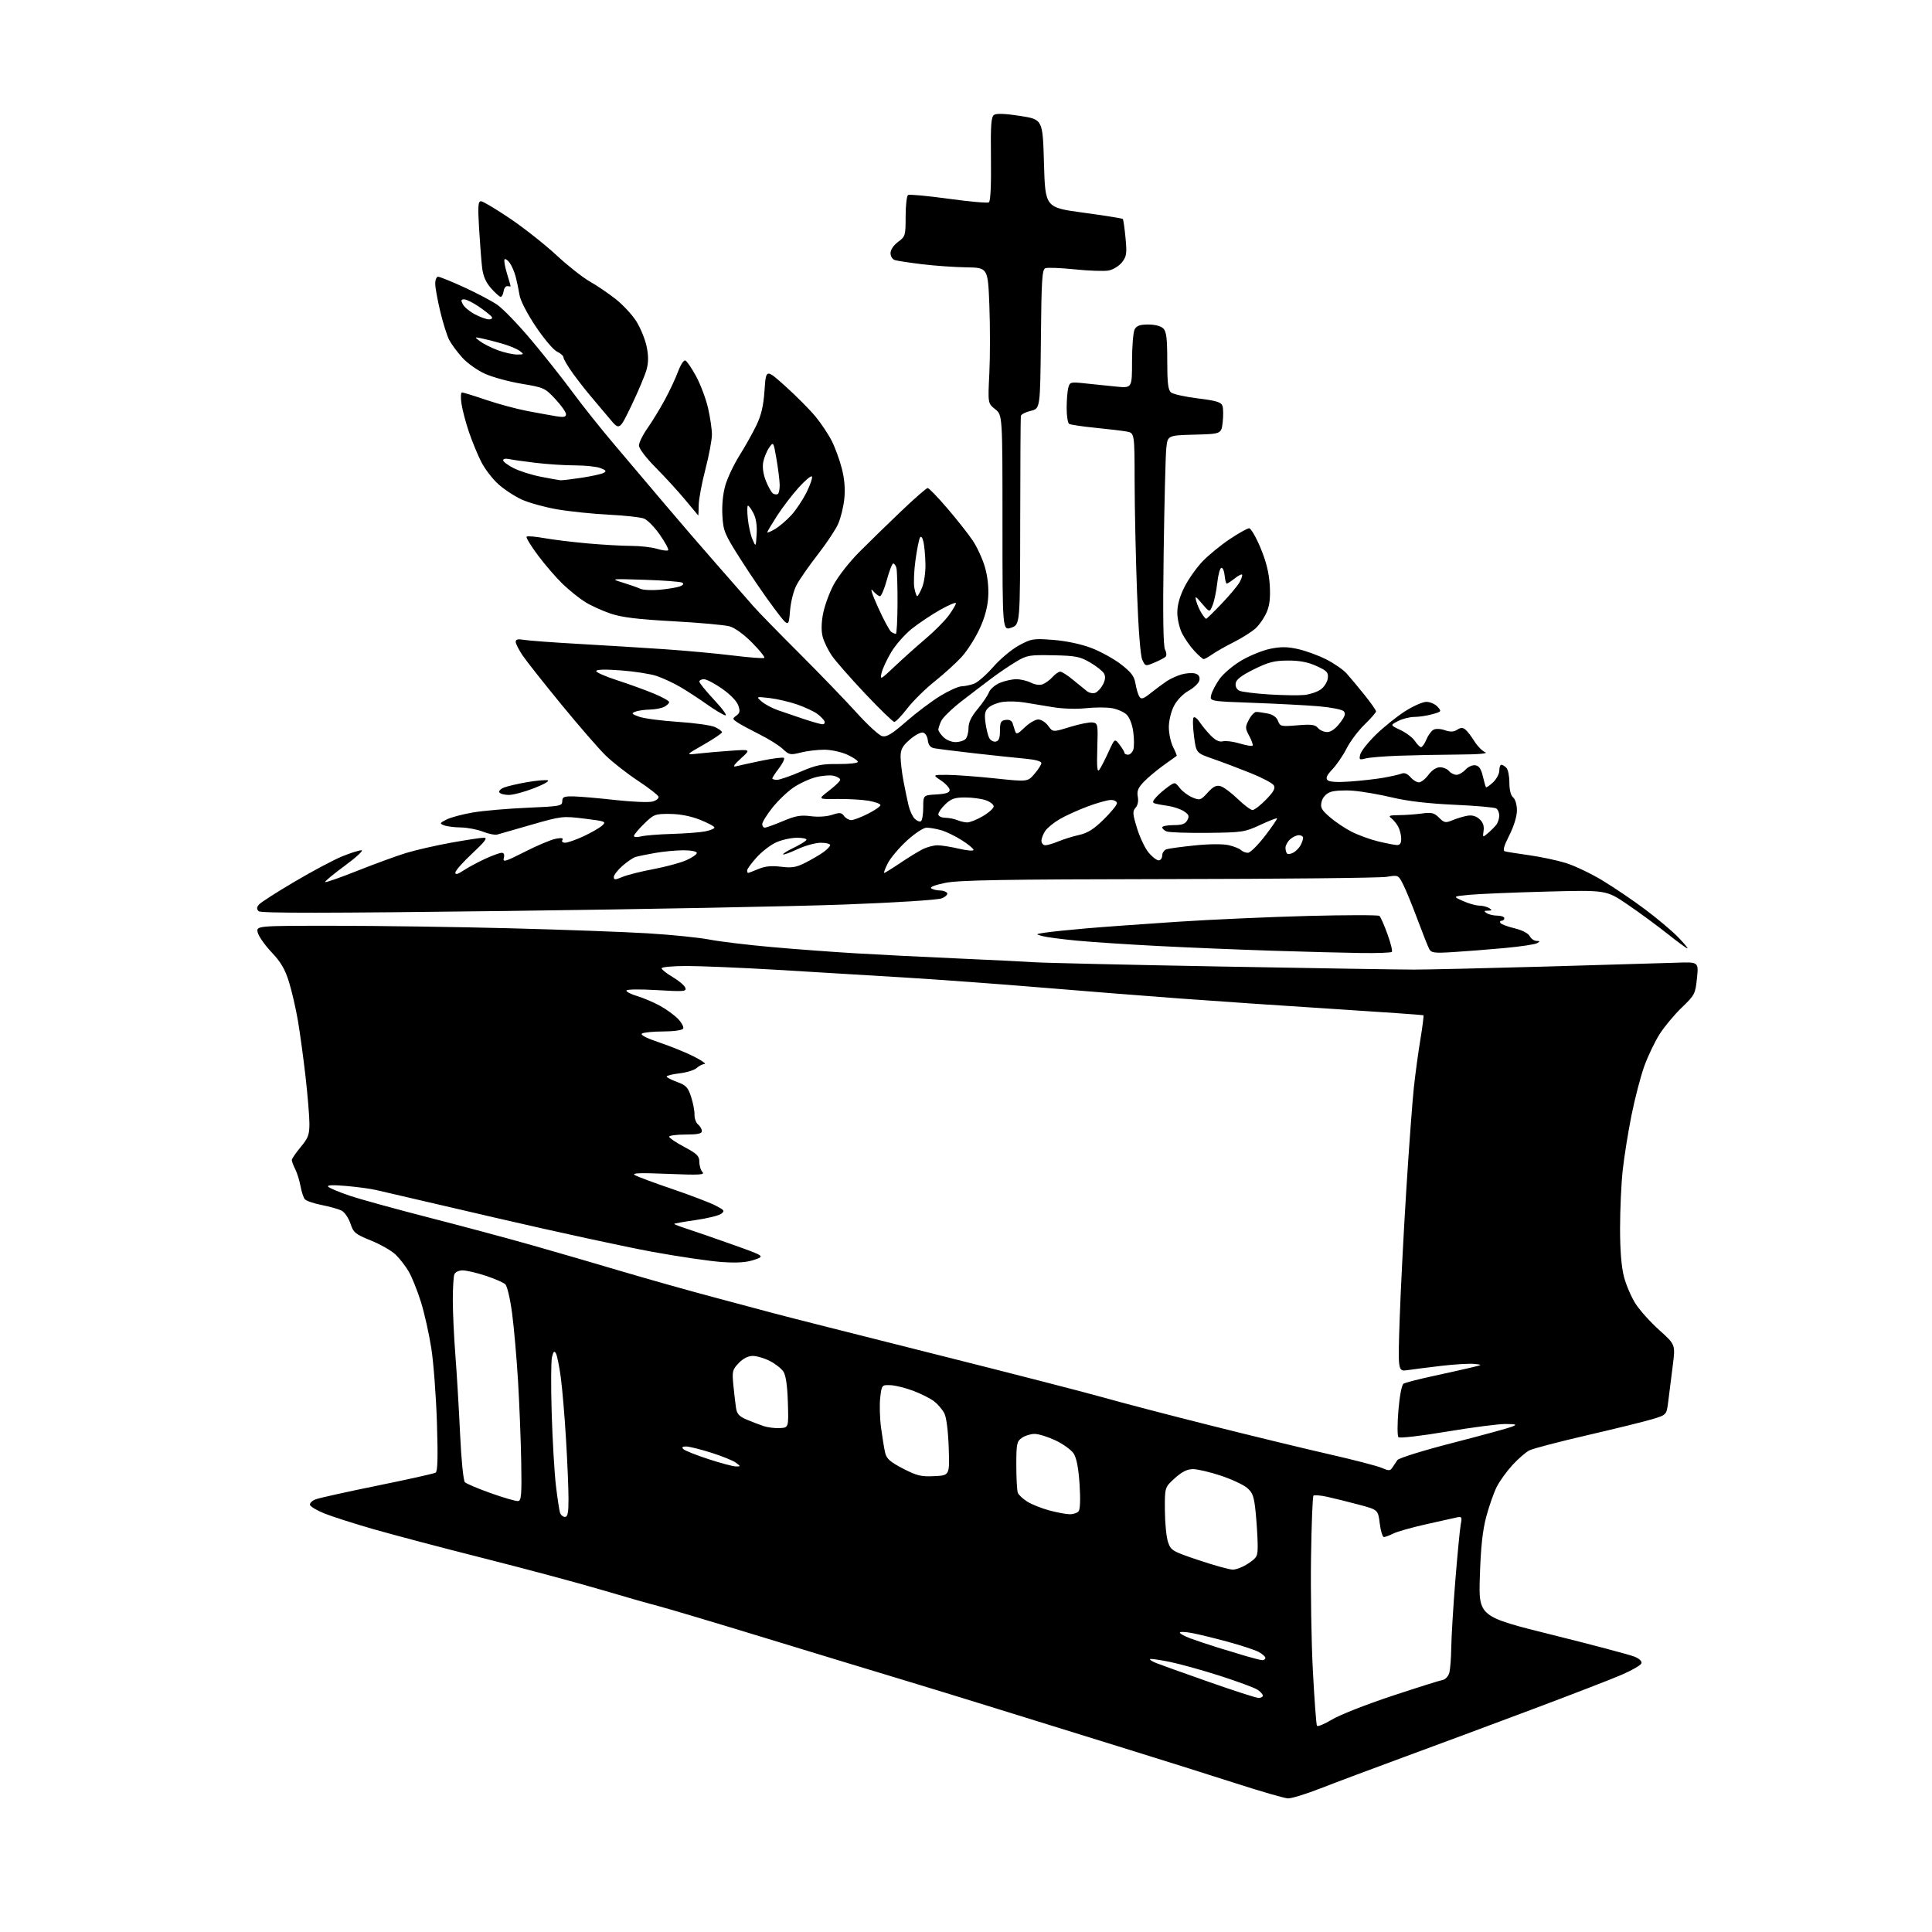 <?xml version="1.0" encoding="UTF-8" standalone="no"?>
<svg 
  version="1.1" 
  xmlns="http://www.w3.org/2000/svg" 
  xmlns:xlink="http://www.w3.org/1999/xlink" 
  xmlns:svg="http://www.w3.org/2000/svg"
  xmlns:rdf="http://www.w3.org/1999/02/22-rdf-syntax-ns#"
  xmlns:cc="http://creativecommons.org/ns#"
  xmlns:dc="http://purl.org/dc/elements/1.1/"
  viewBox="0 0 768 768"
  width="768"
  height="768"
>
<style>svg {background-color: white; }</style>"
<path stroke="none" fill="black" fill-rule="evenodd" d="M512.00,714.89C510.62,714.84 501.40,712.17 491.50,708.98C481.60,705.78 460.45,699.13 444.50,694.19C428.55,689.26 406.50,682.42 395.50,678.99C384.50,675.56 367.62,670.38 358.00,667.48C348.38,664.59 324.18,657.23 304.22,651.13C284.27,645.03 265.15,639.32 261.72,638.44C258.30,637.56 248.07,634.65 239.00,631.96C229.93,629.27 209.00,623.66 192.50,619.49C176.00,615.32 156.20,610.09 148.50,607.88C140.80,605.66 132.06,602.87 129.07,601.67C126.09,600.48 123.47,598.94 123.24,598.26C123.02,597.57 124.02,596.56 125.47,596.01C126.92,595.46 137.99,593.00 150.07,590.55C162.15,588.10 172.54,585.78 173.17,585.40C173.98,584.90 174.12,579.30 173.69,565.60C173.35,555.09 172.36,541.82 171.47,536.09C170.59,530.37 168.73,522.04 167.34,517.59C165.95,513.14 163.77,507.70 162.50,505.50C161.22,503.30 158.85,500.24 157.22,498.69C155.60,497.15 151.20,494.64 147.44,493.12C141.21,490.59 140.50,490.01 139.28,486.33C138.53,484.09 136.95,481.81 135.72,481.20C134.50,480.60 130.95,479.61 127.83,479.00C124.71,478.39 121.71,477.35 121.17,476.70C120.62,476.04 119.85,473.70 119.46,471.50C119.06,469.30 118.12,466.28 117.37,464.80C116.61,463.31 116.00,461.67 116.00,461.14C116.00,460.62 117.58,458.30 119.50,456.00C122.51,452.40 123.00,451.08 123.00,446.66C123.00,443.82 122.30,435.43 121.46,428.00C120.61,420.57 119.25,410.57 118.43,405.76C117.61,400.96 116.02,394.03 114.88,390.36C113.32,385.30 111.66,382.47 107.99,378.58C105.33,375.77 102.85,372.24 102.47,370.74C101.78,368.00 101.78,368.00 133.14,368.01C150.39,368.02 181.60,368.46 202.50,369.00C223.40,369.54 248.15,370.44 257.50,371.01C266.85,371.58 277.88,372.69 282.00,373.49C286.12,374.29 297.15,375.62 306.50,376.45C315.85,377.29 330.93,378.41 340.00,378.95C349.07,379.49 367.07,380.40 380.00,380.97C392.93,381.54 406.88,382.23 411.00,382.50C415.12,382.77 448.65,383.54 485.50,384.21C522.35,384.88 556.77,385.43 562.00,385.43C567.23,385.43 590.85,384.89 614.50,384.22C638.15,383.55 661.49,382.86 666.37,382.69C675.24,382.37 675.24,382.37 674.57,388.86C673.94,395.07 673.68,395.57 668.57,400.48C665.63,403.30 661.66,408.06 659.74,411.06C657.83,414.05 655.08,419.81 653.62,423.85C652.16,427.89 649.88,436.67 648.54,443.35C647.20,450.03 645.63,459.87 645.05,465.21C644.47,470.55 644.00,480.92 644.00,488.25C644.00,497.06 644.53,503.60 645.55,507.53C646.40,510.80 648.48,515.63 650.16,518.25C651.85,520.88 656.10,525.61 659.62,528.76C666.02,534.50 666.02,534.50 664.93,543.00C664.33,547.67 663.54,553.96 663.17,556.96C662.50,562.42 662.50,562.42 656.98,564.10C653.94,565.02 642.24,567.91 630.98,570.51C619.72,573.12 609.35,575.83 607.95,576.55C606.54,577.26 603.54,579.86 601.27,582.32C599.00,584.79 596.18,588.68 595.01,590.98C593.84,593.28 591.96,598.61 590.83,602.83C589.35,608.40 588.64,614.90 588.27,626.55C587.75,642.60 587.75,642.60 617.13,649.90C633.28,653.92 647.96,657.81 649.74,658.55C651.77,659.39 652.78,660.40 652.46,661.25C652.17,662.00 648.55,664.07 644.40,665.85C640.26,667.63 624.18,673.84 608.68,679.65C593.18,685.47 570.38,693.95 558.00,698.50C545.62,703.05 530.77,708.62 525.00,710.88C519.23,713.14 513.38,714.94 512.00,714.89zM529.54,683.52C532.57,681.69 543.26,677.49 553.28,674.18C563.30,670.86 572.38,668.00 573.46,667.82C574.53,667.64 575.72,666.37 576.11,664.99C576.49,663.62 576.85,659.05 576.90,654.83C576.96,650.61 577.68,638.68 578.51,628.33C579.35,617.97 580.31,607.97 580.65,606.11C581.24,602.93 581.12,602.75 578.89,603.24C577.57,603.53 572.00,604.78 566.50,606.01C561.00,607.25 555.28,608.88 553.80,609.63C552.31,610.38 550.66,611.00 550.12,611.00C549.58,611.00 548.84,608.56 548.47,605.58C547.79,600.16 547.79,600.16 540.14,598.12C535.94,597.00 530.30,595.60 527.62,595.01C524.93,594.42 522.46,594.21 522.12,594.55C521.78,594.89 521.34,606.06 521.15,619.37C520.96,632.69 521.29,652.94 521.90,664.38C522.50,675.82 523.23,685.56 523.51,686.01C523.79,686.47 526.50,685.35 529.54,683.52zM500.25,674.95C501.21,674.98 502.00,674.56 502.00,674.02C502.00,673.49 500.99,672.40 499.75,671.62C498.51,670.84 491.88,668.39 485.00,666.18C478.12,663.97 469.14,661.47 465.04,660.63C460.93,659.79 457.38,659.29 457.15,659.52C456.91,659.75 458.02,660.46 459.61,661.09C461.20,661.73 470.60,665.09 480.50,668.57C490.40,672.05 499.29,674.92 500.25,674.95zM501.75,659.93C502.44,659.97 503.00,659.56 503.00,659.03C503.00,658.49 501.75,657.41 500.23,656.62C498.71,655.83 493.20,654.03 487.98,652.61C482.77,651.19 476.36,649.63 473.75,649.14C471.14,648.66 469.00,648.59 469.00,648.99C469.00,649.40 470.91,650.44 473.25,651.31C475.59,652.18 480.43,653.79 484.00,654.90C487.57,656.00 492.75,657.57 495.50,658.38C498.25,659.19 501.06,659.89 501.75,659.93zM490.02,623.95C491.40,623.98 494.22,622.86 496.27,621.46C499.80,619.07 500.00,618.64 499.94,613.71C499.90,610.85 499.54,605.18 499.14,601.12C498.51,594.88 497.99,593.39 495.76,591.47C494.32,590.23 489.61,588.04 485.31,586.60C481.01,585.17 476.03,584.00 474.25,584.00C471.93,584.00 469.87,585.03 467.00,587.62C463.00,591.23 463.00,591.23 463.06,600.37C463.09,605.39 463.65,611.08 464.31,613.00C465.45,616.34 466.00,616.67 476.50,620.20C482.55,622.23 488.63,623.92 490.02,623.95zM224.57,603.00C225.68,603.00 226.00,601.38 225.99,595.75C225.99,591.76 225.54,581.08 224.99,572.00C224.45,562.92 223.52,551.91 222.92,547.52C222.33,543.13 221.46,538.86 221.00,538.03C220.35,536.87 219.99,537.18 219.43,539.42C219.03,541.00 218.98,551.12 219.31,561.90C219.64,572.68 220.40,585.55 220.98,590.50C221.57,595.45 222.30,600.29 222.59,601.25C222.89,602.21 223.78,603.00 224.57,603.00zM425.13,601.93C426.57,601.97 428.21,601.44 428.77,600.75C429.39,599.97 429.53,595.87 429.14,589.96C428.71,583.51 427.94,579.56 426.79,577.79C425.84,576.36 422.61,574.01 419.60,572.59C416.59,571.17 412.85,570.00 411.28,570.00C409.72,570.00 407.44,570.70 406.22,571.56C404.19,572.98 404.00,573.93 404.00,582.47C404.00,587.62 404.27,592.54 404.60,593.40C404.93,594.26 406.65,595.86 408.43,596.96C410.21,598.06 414.10,599.61 417.08,600.41C420.06,601.21 423.68,601.90 425.13,601.93zM205.99,596.69C207.24,596.51 207.43,594.07 207.19,580.99C207.04,572.47 206.47,558.08 205.93,549.00C205.38,539.92 204.33,527.84 203.58,522.15C202.82,516.35 201.62,511.23 200.86,510.52C200.11,509.82 196.60,508.30 193.06,507.13C189.51,505.96 185.40,505.00 183.91,505.00C182.37,505.00 180.95,505.68 180.61,506.58C180.27,507.45 180.00,512.09 180.00,516.88C180.00,521.68 180.46,531.43 181.01,538.55C181.57,545.67 182.41,559.74 182.88,569.82C183.37,580.32 184.19,588.59 184.81,589.21C185.40,589.80 190.07,591.77 195.19,593.59C200.31,595.41 205.17,596.81 205.99,596.69zM371.42,586.79C377.50,586.50 377.50,586.50 377.13,575.50C376.91,568.90 376.22,563.43 375.40,561.84C374.65,560.37 372.87,558.26 371.44,557.13C370.01,556.00 366.28,554.11 363.17,552.92C360.05,551.73 355.93,550.70 354.00,550.63C350.53,550.50 350.50,550.53 349.91,555.50C349.58,558.25 349.72,563.65 350.23,567.50C350.74,571.35 351.47,575.84 351.86,577.49C352.43,579.88 353.84,581.13 358.95,583.78C364.47,586.64 366.17,587.05 371.42,586.79zM553.50,583.37C554.05,582.52 554.95,581.18 555.50,580.39C556.06,579.60 565.84,576.56 577.50,573.56C589.05,570.59 599.62,567.70 601.00,567.14C603.20,566.25 602.90,566.12 598.52,566.06C595.78,566.03 585.27,567.39 575.16,569.08C565.00,570.79 556.39,571.79 555.91,571.31C555.45,570.85 555.43,566.04 555.89,560.63C556.38,554.78 557.22,550.48 557.94,550.03C558.62,549.62 563.74,548.29 569.33,547.08C574.93,545.86 581.75,544.34 584.50,543.69C589.44,542.53 589.46,542.51 586.00,542.17C584.08,541.98 578.23,542.33 573.00,542.94C567.77,543.56 561.74,544.32 559.59,544.64C555.69,545.23 555.69,545.23 556.39,524.36C556.78,512.89 557.97,489.73 559.03,472.90C560.09,456.08 561.43,437.85 562.02,432.40C562.60,426.96 563.78,418.30 564.63,413.17C565.48,408.04 566.02,403.72 565.84,403.58C565.65,403.45 549.75,402.33 530.50,401.10C511.25,399.88 483.72,398.01 469.33,396.94C454.94,395.88 429.96,393.90 413.83,392.55C397.70,391.20 373.25,389.41 359.50,388.57C345.75,387.72 322.92,386.35 308.77,385.51C294.61,384.68 278.52,384.00 273.02,384.00C267.51,384.00 263.00,384.41 263.00,384.90C263.00,385.40 264.97,386.97 267.38,388.38C269.79,389.79 272.05,391.70 272.41,392.62C272.99,394.14 272.01,394.23 261.02,393.58C254.03,393.17 249.00,393.26 249.00,393.78C249.00,394.28 250.91,395.25 253.25,395.94C255.59,396.63 259.60,398.33 262.18,399.72C264.75,401.10 268.06,403.50 269.54,405.04C271.01,406.58 271.92,408.32 271.55,408.92C271.17,409.53 267.75,410.01 263.69,410.02C259.74,410.02 255.93,410.40 255.22,410.84C254.40,411.36 256.88,412.64 262.22,414.45C266.78,415.98 272.98,418.51 276.00,420.07C279.02,421.63 280.86,422.93 280.08,422.95C279.30,422.98 277.90,423.69 276.97,424.53C276.04,425.37 272.96,426.34 270.14,426.67C267.31,427.00 265.00,427.57 265.00,427.93C265.00,428.29 266.87,429.27 269.16,430.10C272.74,431.41 273.51,432.23 274.74,436.06C275.53,438.50 276.13,441.68 276.08,443.12C276.03,444.56 276.67,446.31 277.49,446.99C278.32,447.68 279.00,448.86 279.00,449.62C279.00,450.65 277.35,451.00 272.50,451.00C268.93,451.00 266.00,451.39 266.00,451.86C266.00,452.33 268.70,454.16 272.00,455.92C277.10,458.64 278.00,459.53 278.00,461.86C278.00,463.37 278.56,465.20 279.25,465.93C280.29,467.02 277.94,467.15 265.50,466.63C254.30,466.17 250.97,466.29 252.36,467.12C253.39,467.73 260.08,470.22 267.23,472.65C274.38,475.09 282.07,478.02 284.31,479.16C288.01,481.05 288.23,481.36 286.63,482.53C285.67,483.23 281.08,484.35 276.44,485.01C271.80,485.67 268.00,486.35 268.00,486.52C268.00,486.70 270.36,487.60 273.25,488.53C276.14,489.46 284.26,492.27 291.30,494.78C304.10,499.34 304.10,499.34 299.80,500.80C296.70,501.85 293.13,502.09 287.00,501.68C282.32,501.36 269.95,499.55 259.50,497.65C249.05,495.75 220.93,489.65 197.00,484.09C173.07,478.53 151.70,473.56 149.50,473.05C147.30,472.53 141.90,471.81 137.50,471.43C132.11,470.97 129.83,471.08 130.50,471.76C131.05,472.32 134.88,473.92 139.00,475.31C143.12,476.70 157.30,480.61 170.50,484.00C183.70,487.39 202.15,492.34 211.50,495.00C220.85,497.65 236.82,502.30 247.00,505.33C257.18,508.35 273.38,512.92 283.00,515.48C292.62,518.03 303.88,521.04 308.00,522.16C312.12,523.28 340.48,530.46 371.00,538.13C401.52,545.79 431.90,553.61 438.50,555.49C445.10,557.38 464.00,562.32 480.50,566.47C497.00,570.62 518.49,575.84 528.25,578.06C538.02,580.28 547.47,582.73 549.25,583.50C552.10,584.74 552.62,584.72 553.50,583.37zM292.50,582.93C294.49,582.94 294.49,582.93 292.52,581.44C291.43,580.61 287.02,578.83 282.72,577.47C278.42,576.11 273.93,575.00 272.75,575.00C271.23,575.00 270.91,575.31 271.66,576.06C272.24,576.64 276.72,578.43 281.61,580.02C286.50,581.62 291.40,582.93 292.50,582.93zM310.00,567.69C313.50,567.50 313.50,567.50 313.19,557.50C312.99,550.89 312.39,546.74 311.43,545.26C310.63,544.03 308.20,542.12 306.03,541.01C303.86,539.91 300.80,539.00 299.23,539.00C297.40,539.00 295.40,540.02 293.66,541.83C291.15,544.45 290.99,545.12 291.52,550.58C291.84,553.84 292.31,557.90 292.57,559.61C292.94,562.05 293.83,563.05 296.77,564.29C298.82,565.16 301.85,566.32 303.50,566.88C305.15,567.43 308.07,567.80 310.00,567.69zM541.08,378.84C534.71,378.76 518.70,378.34 505.50,377.92C492.30,377.49 471.82,376.65 460.00,376.03C448.18,375.42 433.70,374.46 427.84,373.90C421.97,373.33 415.90,372.53 414.34,372.11C411.56,371.36 411.58,371.33 415.50,370.73C417.70,370.39 424.90,369.64 431.50,369.07C438.10,368.50 454.52,367.31 468.00,366.42C481.48,365.53 504.88,364.49 520.00,364.10C535.12,363.71 547.87,363.70 548.33,364.08C548.79,364.45 550.22,367.69 551.52,371.27C552.82,374.85 553.61,378.05 553.28,378.39C552.94,378.73 547.45,378.93 541.08,378.84zM577.79,378.46C570.17,378.94 568.96,378.79 568.14,377.25C567.63,376.29 565.53,371.00 563.48,365.50C561.43,360.00 558.88,353.77 557.81,351.65C555.85,347.79 555.85,347.79 551.18,348.56C548.60,348.99 509.60,349.39 464.50,349.45C398.76,349.55 381.16,349.85 375.73,350.96C371.50,351.83 369.43,352.66 370.23,353.16C370.93,353.61 372.49,353.98 373.69,353.98C374.90,353.99 376.16,354.45 376.50,355.00C376.84,355.55 375.86,356.50 374.31,357.11C372.70,357.75 356.15,358.80 335.50,359.57C315.70,360.30 255.50,361.45 201.72,362.12C129.23,363.02 103.65,363.05 102.81,362.21C101.98,361.38 102.01,360.70 102.92,359.59C103.60,358.77 110.00,354.66 117.14,350.46C124.27,346.25 132.78,341.73 136.04,340.41C139.29,339.08 142.74,338.00 143.69,338.00C144.64,338.00 141.69,340.74 137.13,344.09C132.57,347.43 129.04,350.37 129.28,350.62C129.53,350.86 135.30,348.85 142.12,346.13C148.93,343.42 157.61,340.25 161.41,339.08C165.21,337.92 173.27,336.07 179.33,334.98C185.39,333.89 191.27,333.00 192.39,333.00C193.94,333.00 192.83,334.49 187.71,339.27C184.02,342.71 181.00,346.13 181.00,346.86C181.00,347.80 181.96,347.55 184.25,346.03C186.04,344.83 189.88,342.77 192.78,341.43C195.68,340.09 198.68,339.00 199.43,339.00C200.33,339.00 200.63,339.72 200.27,341.06C199.80,342.87 200.81,342.57 208.62,338.60C213.50,336.11 219.02,333.79 220.88,333.43C223.22,332.98 224.04,333.12 223.57,333.89C223.16,334.55 223.62,335.00 224.69,334.99C225.69,334.98 228.97,333.83 232.00,332.42C235.02,331.01 238.33,329.11 239.35,328.19C241.10,326.60 240.73,326.45 232.35,325.42C223.70,324.36 223.23,324.41 211.50,327.77C204.90,329.66 198.72,331.44 197.76,331.72C196.81,332.00 194.21,331.50 191.99,330.61C189.77,329.73 185.83,328.97 183.23,328.93C180.63,328.89 177.60,328.51 176.51,328.08C174.67,327.36 174.74,327.19 177.51,325.77C179.15,324.93 183.88,323.67 188.00,322.97C192.12,322.27 201.80,321.43 209.50,321.10C222.63,320.54 223.50,320.38 223.51,318.50C223.52,316.79 224.16,316.51 228.01,316.58C230.48,316.63 237.90,317.27 244.50,318.01C251.10,318.75 257.77,319.03 259.32,318.64C260.87,318.25 261.98,317.38 261.77,316.71C261.57,316.05 257.88,313.18 253.57,310.34C249.27,307.50 243.51,303.00 240.78,300.34C238.05,297.68 230.12,288.55 223.16,280.06C216.20,271.57 209.26,262.79 207.75,260.56C206.24,258.33 205.01,255.89 205.00,255.14C205.00,254.15 205.90,253.93 208.25,254.35C210.04,254.66 219.82,255.39 230.00,255.96C240.18,256.54 255.47,257.48 264.00,258.06C272.52,258.64 284.85,259.77 291.39,260.58C297.93,261.39 303.53,261.81 303.83,261.50C304.13,261.20 301.94,258.48 298.96,255.46C295.71,252.17 292.12,249.57 290.02,248.98C288.08,248.44 278.00,247.53 267.61,246.96C253.52,246.19 247.21,245.42 242.78,243.93C239.52,242.83 234.97,240.77 232.67,239.35C230.38,237.93 226.33,234.69 223.68,232.14C221.03,229.59 216.59,224.44 213.81,220.71C211.03,216.97 209.01,213.66 209.33,213.34C209.65,213.02 212.74,213.27 216.21,213.89C219.67,214.51 227.45,215.47 233.50,216.01C239.55,216.55 247.37,217.00 250.88,217.00C254.40,217.00 259.01,217.52 261.14,218.16C263.27,218.80 265.28,219.06 265.60,218.73C265.92,218.41 264.46,215.66 262.34,212.63C260.23,209.59 257.38,206.67 256.00,206.14C254.62,205.60 248.28,204.90 241.91,204.59C235.53,204.27 226.31,203.31 221.41,202.46C216.51,201.61 210.20,199.86 207.38,198.57C204.56,197.28 200.37,194.52 198.05,192.43C195.74,190.34 192.69,186.35 191.28,183.56C189.87,180.78 187.68,175.47 186.42,171.76C185.16,168.05 183.82,162.99 183.45,160.51C183.08,158.03 183.17,156.00 183.64,156.00C184.12,156.00 188.44,157.33 193.23,158.96C198.02,160.59 205.44,162.59 209.72,163.40C214.00,164.22 219.19,165.15 221.25,165.49C224.14,165.95 225.00,165.76 225.00,164.64C225.00,163.85 223.09,161.14 220.75,158.63C216.66,154.24 216.17,154.02 207.45,152.57C202.48,151.75 195.94,149.98 192.92,148.64C189.88,147.30 185.79,144.40 183.77,142.17C181.76,139.94 179.41,136.76 178.55,135.10C177.69,133.44 176.09,128.35 175.00,123.79C173.91,119.23 173.01,114.26 173.01,112.75C173.00,111.24 173.52,110.00 174.16,110.00C174.80,110.00 179.41,111.87 184.41,114.16C189.41,116.45 195.36,119.58 197.63,121.12C199.90,122.67 206.02,129.01 211.23,135.22C216.44,141.42 223.85,150.78 227.69,156.00C231.53,161.22 239.07,170.68 244.45,177.00C249.82,183.32 258.77,193.90 264.34,200.50C269.92,207.10 279.42,218.12 285.47,225.00C291.53,231.88 297.83,239.07 299.49,241.00C301.14,242.93 309.26,251.25 317.53,259.50C325.79,267.75 336.12,278.45 340.48,283.28C344.84,288.11 349.42,292.32 350.67,292.63C352.44,293.08 354.54,291.80 360.30,286.77C364.35,283.24 370.43,278.67 373.81,276.61C377.19,274.56 380.98,272.85 382.23,272.82C383.48,272.79 385.71,272.33 387.18,271.79C388.65,271.25 392.08,268.26 394.80,265.14C397.51,262.02 402.11,258.17 405.00,256.59C409.99,253.88 410.72,253.76 418.63,254.37C423.72,254.76 429.60,256.00 433.69,257.53C437.37,258.92 442.72,261.86 445.57,264.05C449.70,267.24 450.88,268.81 451.38,271.78C451.72,273.82 452.41,276.14 452.92,276.93C453.68,278.11 454.49,277.84 457.52,275.43C459.54,273.82 462.39,271.71 463.85,270.74C465.31,269.78 467.95,268.58 469.73,268.08C471.50,267.58 473.89,267.42 475.03,267.72C476.43,268.08 477.01,268.93 476.80,270.30C476.63,271.44 474.80,273.28 472.60,274.51C470.29,275.80 467.88,278.27 466.68,280.59C465.53,282.80 464.64,286.46 464.63,289.01C464.62,291.49 465.38,295.05 466.31,296.92C467.25,298.79 467.89,300.39 467.75,300.47C467.61,300.56 465.25,302.25 462.50,304.23C459.75,306.21 456.20,309.19 454.62,310.85C452.39,313.19 451.87,314.51 452.29,316.69C452.62,318.41 452.28,320.12 451.40,321.10C450.15,322.49 450.23,323.54 452.01,329.30C453.13,332.93 455.21,337.28 456.61,338.95C458.02,340.63 459.81,342.00 460.59,342.00C461.37,342.00 462.00,341.13 462.00,340.07C462.00,339.00 462.79,337.89 463.75,337.58C464.71,337.28 469.77,336.59 475.00,336.06C480.64,335.48 486.07,335.44 488.37,335.96C490.50,336.45 492.73,337.33 493.32,337.92C493.92,338.52 495.15,339.00 496.06,339.00C496.97,339.00 500.02,335.99 502.84,332.32C505.66,328.65 507.82,325.49 507.64,325.30C507.45,325.12 504.42,326.30 500.90,327.94C494.80,330.78 493.82,330.92 480.00,331.08C472.02,331.16 464.71,330.91 463.75,330.51C462.79,330.11 462.00,329.38 462.00,328.89C462.00,328.40 464.01,328.00 466.46,328.00C469.88,328.00 471.18,327.54 471.98,326.03C472.85,324.42 472.61,323.79 470.62,322.49C469.30,321.62 466.48,320.67 464.36,320.37C462.24,320.07 459.88,319.63 459.11,319.39C458.02,319.05 458.12,318.52 459.61,316.87C460.65,315.72 462.75,313.89 464.28,312.80C467.07,310.82 467.07,310.82 469.00,313.27C470.06,314.62 472.33,316.31 474.03,317.01C476.97,318.23 477.29,318.13 480.07,315.08C482.34,312.60 483.52,312.02 485.25,312.54C486.49,312.91 489.54,315.19 492.03,317.61C494.53,320.02 497.17,322.00 497.90,322.00C498.63,322.00 501.05,320.13 503.27,317.85C506.37,314.65 507.07,313.33 506.31,312.14C505.77,311.28 501.55,309.07 496.92,307.22C492.29,305.36 485.57,302.83 482.00,301.59C475.50,299.32 475.50,299.32 474.63,292.62C474.15,288.93 474.08,285.59 474.49,285.21C474.89,284.82 475.95,285.62 476.85,287.00C477.75,288.38 479.74,290.79 481.27,292.36C483.18,294.31 484.71,295.05 486.11,294.68C487.24,294.39 490.24,294.77 492.78,295.54C495.33,296.30 497.63,296.70 497.91,296.42C498.19,296.15 497.60,294.42 496.62,292.59C494.94,289.48 494.93,289.03 496.44,286.12C497.32,284.41 498.66,283.00 499.40,283.00C500.14,283.00 502.19,283.29 503.95,283.64C506.03,284.06 507.47,285.10 508.03,286.59C508.86,288.77 509.28,288.86 515.73,288.32C521.28,287.85 522.80,288.05 523.90,289.37C524.64,290.27 526.29,291.00 527.57,291.00C529.06,291.00 530.87,289.72 532.60,287.45C534.71,284.69 535.04,283.64 534.11,282.70C533.45,282.04 528.99,281.17 524.20,280.76C519.42,280.35 507.70,279.74 498.17,279.39C480.84,278.77 480.84,278.77 481.48,276.21C481.84,274.80 483.34,271.95 484.81,269.87C486.29,267.80 490.16,264.52 493.42,262.59C496.67,260.65 501.82,258.56 504.87,257.92C509.13,257.04 511.69,257.06 515.95,258.01C519.00,258.69 524.03,260.51 527.11,262.07C530.20,263.62 533.88,266.15 535.28,267.70C536.68,269.24 539.89,273.08 542.41,276.24C544.94,279.39 547.00,282.33 547.00,282.78C547.00,283.22 544.94,285.59 542.42,288.04C539.89,290.49 536.70,294.75 535.31,297.50C533.92,300.25 531.40,303.96 529.70,305.75C527.43,308.13 526.90,309.30 527.71,310.11C528.43,310.83 531.55,311.03 536.66,310.67C540.97,310.37 546.98,309.69 550.00,309.16C553.02,308.62 556.26,307.88 557.19,307.51C558.28,307.07 559.51,307.57 560.66,308.92C561.64,310.06 563.16,311.00 564.03,311.00C564.91,311.00 566.62,309.65 567.84,308.00C569.21,306.15 570.96,305.00 572.41,305.00C573.70,305.00 575.32,305.68 576.00,306.50C576.68,307.32 578.02,308.00 578.97,308.00C579.91,308.00 581.52,307.08 582.54,305.96C583.56,304.83 585.31,304.04 586.44,304.21C587.93,304.42 588.76,305.61 589.43,308.50C589.95,310.70 590.51,312.69 590.69,312.92C590.86,313.15 592.13,312.29 593.50,311.00C594.88,309.71 596.00,307.60 596.00,306.33C596.00,305.05 596.36,304.00 596.80,304.00C597.24,304.00 598.14,304.54 598.80,305.20C599.46,305.86 600.00,308.50 600.00,311.08C600.00,314.02 600.56,316.22 601.50,317.00C602.36,317.72 603.00,319.90 603.00,322.15C603.00,324.51 601.80,328.43 599.97,332.05C597.81,336.34 597.31,338.15 598.22,338.42C598.93,338.62 603.27,339.32 607.87,339.96C612.48,340.61 619.03,342.00 622.43,343.05C625.83,344.10 632.32,347.19 636.84,349.90C641.36,352.62 648.99,357.78 653.78,361.36C658.58,364.94 664.51,369.92 666.96,372.43C669.41,374.94 671.13,377.00 670.77,377.00C670.42,377.00 666.78,374.34 662.69,371.08C658.59,367.83 651.48,362.61 646.87,359.48C638.50,353.79 638.50,353.79 614.50,354.43C601.30,354.78 587.58,355.36 584.00,355.71C577.50,356.34 577.50,356.34 581.50,358.14C583.70,359.14 586.62,359.97 588.00,359.99C589.38,360.01 591.17,360.47 592.00,361.00C593.24,361.80 593.16,361.97 591.50,362.00C589.84,362.03 589.76,362.20 591.00,363.00C591.83,363.53 593.74,363.98 595.25,363.98C596.76,363.99 598.00,364.45 598.00,365.00C598.00,365.55 597.52,366.00 596.94,366.00C596.36,366.00 596.13,366.40 596.44,366.90C596.74,367.39 599.25,368.34 602.02,369.00C605.03,369.73 607.45,370.97 608.06,372.10C608.61,373.15 609.84,374.01 610.79,374.03C612.24,374.06 612.28,374.19 611.00,374.94C610.17,375.42 604.33,376.29 598.00,376.87C591.67,377.45 582.58,378.17 577.79,378.46zM247.46,348.58C249.36,347.79 254.87,346.40 259.71,345.50C264.54,344.59 270.41,343.01 272.75,341.98C275.09,340.95 277.00,339.64 277.00,339.06C277.00,338.45 274.75,338.00 271.68,338.00C268.76,338.00 263.70,338.48 260.43,339.06C257.17,339.64 253.68,340.35 252.68,340.64C251.69,340.94 249.32,342.53 247.43,344.19C245.55,345.85 244.00,347.84 244.00,348.62C244.00,349.82 244.50,349.82 247.46,348.58zM297.38,347.00C297.59,347.00 299.43,346.30 301.49,345.44C304.15,344.33 306.72,344.07 310.46,344.54C314.76,345.08 316.49,344.79 320.10,342.97C322.52,341.74 325.74,339.87 327.25,338.80C328.76,337.74 330.00,336.44 330.00,335.93C330.00,335.42 328.31,335.00 326.25,335.01C324.19,335.02 320.07,336.15 317.10,337.53C314.14,338.91 311.53,339.86 311.30,339.64C311.08,339.41 312.94,338.24 315.44,337.03C317.94,335.82 320.24,334.42 320.55,333.91C320.86,333.41 319.18,333.01 316.81,333.02C314.44,333.03 310.70,333.86 308.50,334.87C306.30,335.87 302.81,338.56 300.75,340.85C298.69,343.13 297.00,345.45 297.00,346.00C297.00,346.55 297.17,347.00 297.38,347.00zM351.49,347.00C351.78,347.00 354.61,345.25 357.76,343.12C360.92,340.99 364.94,338.51 366.70,337.62C368.46,336.73 371.16,336.01 372.70,336.02C374.24,336.02 378.09,336.64 381.25,337.38C384.41,338.13 387.00,338.34 387.00,337.85C387.00,337.36 384.88,335.61 382.28,333.97C379.69,332.32 375.98,330.53 374.03,329.99C372.09,329.45 369.52,329.01 368.33,329.01C367.11,329.00 363.70,331.25 360.52,334.15C357.42,336.99 354.00,341.04 352.92,343.15C351.84,345.27 351.20,347.00 351.49,347.00zM514.11,338.94C515.12,338.40 516.41,337.09 516.98,336.04C517.54,334.99 518.00,333.65 518.00,333.07C518.00,332.48 517.25,332.00 516.33,332.00C515.41,332.00 513.83,332.74 512.83,333.65C511.82,334.57 511.00,336.07 511.00,336.99C511.00,337.91 511.28,338.95 511.63,339.30C511.98,339.65 513.09,339.49 514.11,338.94zM415.53,336.00C416.37,336.00 418.73,335.30 420.77,334.45C422.81,333.60 426.51,332.45 428.99,331.90C432.35,331.16 434.84,329.58 438.75,325.73C441.64,322.89 444.00,319.99 444.00,319.28C444.00,318.58 442.93,318.00 441.62,318.00C440.31,318.00 436.15,319.16 432.37,320.57C428.59,321.98 423.61,324.24 421.30,325.59C418.98,326.93 416.40,329.02 415.55,330.24C414.70,331.45 414.00,333.24 414.00,334.22C414.00,335.20 414.69,336.00 415.53,336.00zM555.25,335.92C556.48,335.98 557.00,335.24 557.00,333.43C557.00,332.02 556.48,329.89 555.84,328.68C555.20,327.48 553.96,325.95 553.09,325.28C551.77,324.27 552.28,324.06 556.11,324.03C558.65,324.01 562.75,323.72 565.24,323.38C569.09,322.85 570.10,323.10 572.04,325.04C574.10,327.10 574.61,327.20 577.41,326.04C579.11,325.34 581.76,324.54 583.29,324.27C585.15,323.93 586.76,324.38 588.12,325.61C589.51,326.87 590.03,328.33 589.75,330.23C589.36,332.93 589.40,332.95 591.41,331.25C592.54,330.29 594.02,328.82 594.70,328.00C595.38,327.18 595.95,325.51 595.97,324.31C595.99,323.10 595.45,321.78 594.77,321.36C594.10,320.94 586.56,320.28 578.02,319.90C567.74,319.43 559.46,318.46 553.50,317.03C548.55,315.84 541.58,314.63 538.00,314.34C534.38,314.04 530.29,314.27 528.78,314.87C527.10,315.52 525.79,316.97 525.37,318.66C524.79,320.99 525.26,321.89 528.59,324.79C530.74,326.66 534.65,329.28 537.27,330.62C539.90,331.96 544.62,333.68 547.77,334.45C550.92,335.21 554.29,335.87 555.25,335.92zM254.75,332.50C256.26,332.10 261.77,331.65 267.00,331.50C272.23,331.35 278.19,330.90 280.25,330.50C282.31,330.10 284.00,329.41 284.00,328.96C284.00,328.51 281.41,327.12 278.25,325.87C274.54,324.40 270.30,323.58 266.30,323.55C260.40,323.50 259.90,323.69 256.05,327.45C253.82,329.63 252.00,331.81 252.00,332.31C252.00,332.81 253.24,332.89 254.75,332.50zM304.03,329.00C304.60,329.00 307.84,327.83 311.24,326.40C316.27,324.28 318.33,323.92 322.30,324.45C325.19,324.83 328.65,324.61 330.76,323.91C333.81,322.91 334.51,322.98 335.53,324.37C336.18,325.27 337.47,326.00 338.39,326.00C339.31,326.00 342.30,324.87 345.03,323.48C347.76,322.10 350.00,320.55 350.00,320.04C350.00,319.54 347.86,318.76 345.25,318.31C342.64,317.87 337.03,317.55 332.79,317.61C325.09,317.72 325.09,317.72 329.54,314.31C331.99,312.44 334.00,310.49 334.00,309.97C334.00,309.46 332.87,308.75 331.48,308.41C330.09,308.06 326.88,308.30 324.34,308.94C321.79,309.58 317.74,311.46 315.32,313.12C312.91,314.78 309.15,318.40 306.97,321.16C304.79,323.92 303.00,326.81 303.00,327.59C303.00,328.37 303.46,329.00 304.03,329.00zM366.08,326.45C366.59,326.14 367.00,323.68 367.00,320.99C367.00,316.10 367.00,316.10 372.25,315.80C376.05,315.58 377.50,315.10 377.50,314.04C377.50,313.24 375.97,311.55 374.10,310.29C370.70,308.00 370.70,308.00 376.60,308.02C379.85,308.03 388.35,308.67 395.50,309.42C408.50,310.80 408.50,310.80 411.21,307.65C412.70,305.92 413.94,303.97 413.96,303.33C413.98,302.60 411.43,301.93 407.25,301.55C403.54,301.22 394.43,300.25 387.00,299.41C379.57,298.56 372.52,297.67 371.32,297.43C369.82,297.13 369.03,296.13 368.82,294.26C368.63,292.67 367.80,291.38 366.85,291.20C365.94,291.03 363.58,292.31 361.60,294.05C358.72,296.57 358.00,297.93 358.00,300.79C358.00,302.77 358.51,307.11 359.14,310.44C359.77,313.77 360.68,318.17 361.17,320.20C361.65,322.24 362.75,324.61 363.61,325.46C364.46,326.32 365.57,326.76 366.08,326.45zM384.41,326.93C385.46,326.97 388.28,325.86 390.66,324.46C393.05,323.06 395.00,321.30 395.00,320.56C395.00,319.81 393.58,318.70 391.85,318.10C390.12,317.49 386.43,317.00 383.66,317.00C379.54,317.00 378.09,317.50 375.80,319.69C374.26,321.16 373.00,322.96 373.00,323.69C373.00,324.44 374.18,325.03 375.75,325.07C377.26,325.11 379.40,325.53 380.50,326.00C381.60,326.47 383.36,326.89 384.41,326.93zM202.28,316.00C200.54,316.00 198.84,315.55 198.50,315.00C198.16,314.45 199.02,313.56 200.42,313.03C201.81,312.50 205.86,311.56 209.40,310.94C212.94,310.33 216.65,309.98 217.64,310.17C218.68,310.37 216.51,311.66 212.44,313.26C208.60,314.77 204.03,316.00 202.28,316.00zM308.86,310.00C309.89,310.00 314.05,308.57 318.11,306.82C324.40,304.11 326.65,303.64 333.25,303.71C337.51,303.75 341.00,303.36 341.00,302.84C341.00,302.33 339.09,301.03 336.75,299.97C334.41,298.91 330.34,298.03 327.69,298.02C325.05,298.01 320.86,298.51 318.39,299.13C314.17,300.19 313.72,300.11 311.19,297.74C309.71,296.35 305.58,293.75 302.00,291.97C298.43,290.18 294.48,288.05 293.23,287.23C291.11,285.84 291.08,285.66 292.71,284.47C294.12,283.44 294.27,282.66 293.46,280.37C292.89,278.74 290.20,275.97 287.06,273.78C284.09,271.70 280.84,270.00 279.83,270.00C278.82,270.00 278.00,270.43 278.00,270.96C278.00,271.49 280.72,274.83 284.04,278.38C287.36,281.93 289.27,284.62 288.29,284.36C287.30,284.10 284.02,282.13 281.00,279.98C277.98,277.83 273.25,274.75 270.50,273.13C267.75,271.52 263.48,269.53 261.00,268.70C258.52,267.88 252.11,266.88 246.75,266.49C240.52,266.02 237.00,266.12 237.00,266.75C237.00,267.29 240.71,268.93 245.25,270.39C249.79,271.86 256.31,274.22 259.75,275.64C263.19,277.06 266.00,278.61 266.00,279.08C266.00,279.55 265.13,280.40 264.07,280.96C263.00,281.53 260.41,282.03 258.32,282.07C256.22,282.11 253.62,282.48 252.55,282.90C250.85,283.57 251.05,283.83 254.05,284.91C255.95,285.60 262.90,286.52 269.50,286.95C276.10,287.38 282.74,288.32 284.25,289.03C285.76,289.74 287.00,290.66 287.00,291.08C287.00,291.50 283.74,293.71 279.75,295.99C272.50,300.13 272.50,300.13 277.50,299.56C280.25,299.24 286.10,298.73 290.50,298.43C298.50,297.87 298.50,297.87 294.50,301.51C291.79,303.98 291.14,304.98 292.50,304.63C293.60,304.35 298.21,303.34 302.75,302.39C307.28,301.44 311.28,300.95 311.64,301.30C311.99,301.66 311.09,303.50 309.64,305.41C308.19,307.31 307.00,309.12 307.00,309.43C307.00,309.74 307.84,310.00 308.86,310.00zM436.99,306.00C437.60,305.18 439.23,302.02 440.61,299.00C443.11,293.50 443.11,293.50 445.03,296.00C446.09,297.38 446.97,298.84 446.98,299.25C446.99,299.66 447.64,300.00 448.43,300.00C449.22,300.00 450.16,299.07 450.52,297.94C450.88,296.81 450.86,293.63 450.48,290.89C450.07,287.86 449.00,285.15 447.78,284.01C446.68,282.98 444.04,281.84 441.91,281.49C439.79,281.13 435.13,281.15 431.56,281.53C427.75,281.94 422.24,281.75 418.28,281.07C414.55,280.43 409.48,279.59 407.00,279.21C404.52,278.82 400.82,278.73 398.77,279.00C396.71,279.27 394.16,280.25 393.10,281.17C391.55,282.51 391.28,283.69 391.72,287.17C392.02,289.55 392.69,292.31 393.20,293.31C393.72,294.31 394.89,294.97 395.82,294.79C397.06,294.55 397.50,293.42 397.50,290.48C397.50,287.11 397.85,286.45 399.75,286.18C401.13,285.98 402.20,286.47 402.50,287.43C402.78,288.29 403.24,289.75 403.53,290.67C403.98,292.06 404.59,291.82 407.33,289.17C409.13,287.42 411.55,286.00 412.71,286.00C413.88,286.00 415.67,287.14 416.68,288.54C418.53,291.08 418.53,291.08 425.33,288.98C429.07,287.82 433.12,287.02 434.32,287.19C436.42,287.49 436.49,287.87 436.19,297.50C435.96,305.00 436.16,307.12 436.99,306.00zM542.82,301.50C540.37,302.15 540.19,302.00 540.74,299.85C541.08,298.56 543.84,295.07 546.88,292.10C549.91,289.13 555.08,284.97 558.35,282.85C561.63,280.73 565.52,279.00 567.00,279.00C568.48,279.00 570.48,279.87 571.43,280.93C573.12,282.79 573.05,282.89 569.34,283.92C567.23,284.51 564.02,284.99 562.20,284.99C560.39,285.00 557.48,285.73 555.75,286.63C552.59,288.26 552.59,288.26 556.73,290.21C559.01,291.29 561.59,293.25 562.46,294.58C563.33,295.91 564.43,297.00 564.90,297.00C565.37,297.00 566.32,295.64 567.01,293.98C567.70,292.31 568.96,290.56 569.81,290.09C570.71,289.59 572.59,289.66 574.32,290.26C576.48,291.02 577.82,290.97 579.23,290.09C580.70,289.17 581.49,289.16 582.57,290.06C583.34,290.70 584.94,292.79 586.12,294.69C587.30,296.60 589.22,298.55 590.38,299.02C591.73,299.56 587.76,299.90 579.50,299.95C572.35,300.00 561.77,300.20 556.00,300.41C550.23,300.62 544.29,301.11 542.82,301.50zM379.80,295.00C381.34,295.00 383.14,294.46 383.80,293.80C384.46,293.14 385.00,291.16 385.00,289.39C385.00,287.18 386.11,284.86 388.61,281.87C390.60,279.49 392.62,276.50 393.11,275.22C393.59,273.95 395.55,272.25 397.46,271.45C399.37,270.65 402.32,270.00 404.02,270.00C405.71,270.00 408.31,270.62 409.80,271.38C411.41,272.20 413.31,272.45 414.50,272.00C415.60,271.58 417.36,270.28 418.40,269.12C419.45,267.95 420.83,267.00 421.47,267.00C422.12,267.00 424.41,268.47 426.57,270.27C428.73,272.06 431.23,274.09 432.12,274.78C433.02,275.47 434.50,275.75 435.41,275.40C436.33,275.04 437.69,273.56 438.45,272.10C439.38,270.29 439.52,268.89 438.87,267.74C438.35,266.80 435.87,264.83 433.36,263.36C429.31,260.99 427.63,260.66 418.64,260.48C409.14,260.29 408.21,260.46 403.86,263.07C401.30,264.60 397.03,267.49 394.36,269.49C391.69,271.49 386.30,275.60 382.38,278.63C378.46,281.66 374.75,285.25 374.13,286.62C373.51,287.98 373.00,289.52 373.00,290.05C373.00,290.57 373.90,291.90 375.00,293.00C376.10,294.10 378.26,295.00 379.80,295.00zM326.83,287.90C327.57,287.96 327.99,287.46 327.77,286.81C327.55,286.16 326.28,284.81 324.94,283.81C323.60,282.82 320.00,281.13 316.95,280.06C313.89,279.00 308.94,277.84 305.95,277.49C300.50,276.87 300.50,276.87 302.77,278.86C304.01,279.95 306.94,281.52 309.27,282.33C311.59,283.15 316.20,284.72 319.50,285.82C322.80,286.91 326.10,287.85 326.83,287.90zM355.50,286.97C354.95,286.96 349.70,281.87 343.84,275.66C337.98,269.45 332.03,262.66 330.61,260.56C329.19,258.47 327.60,255.20 327.07,253.28C326.44,251.00 326.46,247.84 327.14,244.15C327.71,241.04 329.60,235.81 331.34,232.52C333.08,229.23 337.65,223.38 341.50,219.51C345.35,215.65 352.86,208.32 358.19,203.24C363.52,198.16 368.28,194.00 368.77,194.00C369.27,194.00 372.78,197.64 376.58,202.08C380.39,206.52 384.92,212.26 386.65,214.84C388.38,217.41 390.57,222.15 391.51,225.38C392.60,229.13 393.07,233.47 392.82,237.38C392.56,241.50 391.42,245.67 389.33,250.12C387.62,253.77 384.49,258.67 382.36,261.03C380.24,263.38 375.42,267.77 371.65,270.78C367.88,273.78 362.93,278.66 360.65,281.62C358.37,284.57 356.05,286.98 355.50,286.97zM518.50,276.26C520.70,276.04 523.62,275.05 525.00,274.08C526.38,273.10 527.64,271.10 527.82,269.63C528.10,267.29 527.53,266.67 523.32,264.75C519.90,263.20 516.60,262.57 511.97,262.58C506.57,262.60 504.23,263.20 498.47,266.05C493.52,268.50 491.41,270.11 491.20,271.62C491.01,272.91 491.61,274.08 492.70,274.58C493.69,275.04 499.00,275.70 504.50,276.05C510.00,276.39 516.30,276.49 518.50,276.26zM355.63,264.93C358.86,261.87 364.39,256.92 367.92,253.93C371.46,250.94 375.62,246.74 377.17,244.60C378.73,242.45 380.00,240.29 380.00,239.79C380.00,239.29 377.19,240.47 373.75,242.40C370.31,244.34 365.24,247.73 362.48,249.93C359.72,252.13 356.04,256.30 354.29,259.21C352.55,262.12 350.81,265.85 350.44,267.50C349.78,270.38 349.99,270.27 355.63,264.93zM458.89,263.40C455.34,264.89 455.26,264.87 454.07,262.26C453.33,260.64 452.52,250.18 451.97,235.06C451.47,221.55 451.05,201.86 451.03,191.30C451.00,172.09 451.00,172.09 447.75,171.52C445.96,171.21 440.34,170.54 435.25,170.04C430.17,169.53 425.56,168.84 425.00,168.50C424.45,168.16 424.01,165.32 424.01,162.19C424.02,159.06 424.31,155.43 424.66,154.12C425.27,151.85 425.57,151.78 431.40,152.41C434.75,152.77 440.31,153.35 443.75,153.68C450.00,154.29 450.00,154.29 450.00,143.58C450.00,137.69 450.47,132.00 451.04,130.93C451.82,129.47 453.14,129.00 456.46,129.00C459.12,129.00 461.48,129.62 462.43,130.57C463.67,131.81 464.00,134.50 464.00,143.45C464.00,152.27 464.33,155.03 465.50,156.00C466.32,156.68 471.11,157.75 476.15,158.37C483.47,159.27 485.43,159.86 485.94,161.32C486.29,162.32 486.33,165.25 486.04,167.82C485.50,172.50 485.50,172.50 474.82,172.78C464.14,173.07 464.14,173.07 463.61,178.28C463.32,181.15 462.85,199.87 462.57,219.87C462.22,244.60 462.40,256.88 463.12,258.23C463.71,259.32 463.81,260.59 463.34,261.06C462.88,261.52 460.88,262.57 458.89,263.40zM478.50,262.00C478.11,262.00 476.46,260.57 474.83,258.81C473.19,257.06 470.99,253.93 469.93,251.85C468.86,249.76 468.00,246.05 468.00,243.51C468.00,240.45 468.96,237.06 470.91,233.22C472.50,230.07 475.78,225.47 478.18,223.00C480.58,220.53 485.42,216.59 488.93,214.25C492.44,211.91 495.88,210.00 496.56,210.00C497.25,210.00 499.27,213.49 501.06,217.75C503.32,223.16 504.43,227.62 504.74,232.50C505.05,237.56 504.72,240.57 503.53,243.35C502.63,245.46 500.68,248.32 499.20,249.70C497.71,251.08 493.80,253.57 490.50,255.23C487.20,256.89 483.31,259.10 481.85,260.13C480.39,261.16 478.88,262.00 478.50,262.00zM356.12,251.98C356.46,251.99 356.75,246.49 356.78,239.75C356.80,233.01 356.60,226.71 356.34,225.75C356.08,224.79 355.51,224.00 355.08,224.00C354.65,224.00 353.51,226.93 352.54,230.50C351.57,234.07 350.34,237.00 349.80,237.00C349.26,237.00 347.96,235.99 346.91,234.75C345.77,233.41 346.63,236.12 349.06,241.48C351.29,246.41 353.65,250.80 354.31,251.21C354.96,251.63 355.78,251.98 356.12,251.98zM402.00,249.51C398.50,250.72 398.50,250.72 398.50,207.85C398.50,164.98 398.50,164.98 395.59,162.66C392.69,160.34 392.69,160.34 393.28,148.42C393.60,141.86 393.61,129.73 393.29,121.45C392.71,106.41 392.71,106.41 384.10,106.27C379.37,106.20 371.45,105.64 366.50,105.03C361.55,104.43 356.71,103.69 355.75,103.40C354.76,103.10 354.00,101.89 354.00,100.62C354.00,99.29 355.22,97.48 357.00,96.16C359.89,94.02 360.00,93.66 360.00,86.03C360.00,81.68 360.44,77.85 360.97,77.52C361.50,77.19 368.72,77.86 377.00,79.00C385.28,80.14 392.52,80.79 393.09,80.44C393.74,80.04 394.05,73.72 393.92,63.19C393.76,49.38 393.98,46.42 395.22,45.63C396.19,45.02 399.88,45.19 405.61,46.09C414.50,47.50 414.50,47.50 415.00,65.00C415.50,82.50 415.50,82.50 430.72,84.55C439.09,85.68 446.12,86.81 446.34,87.05C446.56,87.30 447.04,90.68 447.41,94.56C448.01,100.80 447.84,101.93 446.00,104.27C444.85,105.73 442.47,107.20 440.71,107.53C438.94,107.86 432.91,107.66 427.29,107.08C421.68,106.50 416.40,106.29 415.56,106.62C414.25,107.12 413.99,111.14 413.77,134.81C413.50,162.43 413.50,162.43 409.75,163.31C407.69,163.80 405.91,164.72 405.80,165.35C405.69,165.98 405.58,184.90 405.55,207.39C405.50,248.29 405.50,248.29 402.00,249.51zM314.03,242.99C313.50,249.49 313.50,249.49 307.50,241.49C304.20,237.10 298.36,228.56 294.52,222.52C287.96,212.21 287.52,211.14 287.16,204.89C286.93,200.74 287.38,196.22 288.35,192.87C289.21,189.92 291.75,184.57 293.99,181.00C296.24,177.43 299.26,172.03 300.71,169.00C302.65,164.96 303.50,161.26 303.92,155.05C304.50,146.60 304.50,146.60 312.28,153.61C316.56,157.46 321.89,162.83 324.13,165.53C326.37,168.24 329.29,172.61 330.62,175.24C331.96,177.88 333.77,182.83 334.64,186.25C335.71,190.42 336.03,194.40 335.62,198.33C335.29,201.55 334.17,206.06 333.14,208.34C332.11,210.63 328.46,216.10 325.03,220.50C321.61,224.90 317.85,230.30 316.68,232.50C315.44,234.83 314.34,239.21 314.03,242.99zM479.45,246.00C479.68,246.00 482.48,243.26 485.68,239.91C488.88,236.56 492.10,232.70 492.83,231.32C493.56,229.95 493.96,228.63 493.73,228.40C493.50,228.16 492.15,228.88 490.74,229.99C489.34,231.09 487.95,232.00 487.66,232.00C487.36,232.00 486.99,230.54 486.81,228.75C486.64,226.96 486.05,225.60 485.50,225.72C484.95,225.85 484.22,228.55 483.88,231.72C483.53,234.90 482.71,238.85 482.06,240.50C480.86,243.50 480.86,243.50 477.87,240.00C475.17,236.84 474.94,236.74 475.54,239.00C475.91,240.38 476.85,242.51 477.63,243.75C478.41,244.99 479.23,246.00 479.45,246.00zM364.60,237.00C364.87,237.00 365.75,235.44 366.55,233.53C367.35,231.62 367.95,227.46 367.88,224.28C367.82,221.10 367.47,217.15 367.11,215.50C366.72,213.71 366.17,212.96 365.73,213.65C365.33,214.28 364.52,218.30 363.93,222.58C363.33,226.85 363.12,231.85 363.47,233.68C363.81,235.50 364.32,237.00 364.60,237.00zM262.32,234.43C265.52,234.13 269.08,233.54 270.24,233.11C271.60,232.60 271.94,232.08 271.20,231.62C270.57,231.23 263.85,230.72 256.28,230.48C242.71,230.04 242.58,230.06 247.50,231.57C250.25,232.41 253.40,233.52 254.50,234.03C255.60,234.55 259.12,234.73 262.32,234.43zM300.78,212.30C300.99,208.96 300.54,206.01 299.52,204.05C298.66,202.37 297.67,201.00 297.33,201.00C297.00,201.00 296.97,203.36 297.28,206.25C297.58,209.14 298.42,212.85 299.15,214.50C300.46,217.50 300.46,217.50 300.78,212.30zM308.09,210.31C309.79,209.31 312.73,206.80 314.62,204.72C316.51,202.64 319.25,198.49 320.72,195.50C322.19,192.50 323.09,189.76 322.72,189.39C322.36,189.02 319.96,191.05 317.41,193.89C314.85,196.73 311.01,201.76 308.88,205.06C306.75,208.37 305.00,211.30 305.00,211.59C305.00,211.88 306.39,211.30 308.09,210.31zM277.59,204.94C277.54,204.91 275.25,202.16 272.50,198.83C269.75,195.50 264.46,189.72 260.75,185.98C256.74,181.94 254.00,178.33 254.00,177.09C254.00,175.94 255.51,172.87 257.36,170.25C259.21,167.64 262.30,162.57 264.24,159.00C266.18,155.43 268.56,150.35 269.53,147.72C270.50,145.09 271.79,143.09 272.40,143.28C273.00,143.47 274.94,146.30 276.71,149.56C278.47,152.83 280.61,158.51 281.46,162.20C282.31,165.88 283.00,170.63 283.00,172.74C283.00,174.86 281.83,181.07 280.41,186.55C278.98,192.02 277.79,198.41 277.75,200.75C277.71,203.09 277.64,204.97 277.59,204.94zM309.20,196.38C309.64,196.10 309.97,194.45 309.94,192.69C309.90,190.94 309.33,186.35 308.67,182.51C307.46,175.51 307.46,175.51 305.73,177.97C304.79,179.32 303.73,181.91 303.39,183.71C303.01,185.78 303.40,188.55 304.48,191.24C305.42,193.58 306.68,195.80 307.29,196.18C307.90,196.56 308.76,196.65 309.20,196.38zM222.81,190.91C223.53,190.96 227.35,190.50 231.31,189.90C235.26,189.29 239.18,188.42 240.00,187.97C241.18,187.32 240.90,186.91 238.68,186.07C237.14,185.48 232.62,185.00 228.66,185.00C224.69,185.00 217.63,184.55 212.97,183.99C208.31,183.44 203.49,182.75 202.25,182.47C201.01,182.19 200.00,182.41 200.00,182.96C200.00,183.51 201.86,184.91 204.13,186.07C206.40,187.23 211.24,188.77 214.88,189.49C218.52,190.22 222.09,190.85 222.81,190.91zM251.11,160.98C246.25,171.12 246.25,171.12 242.37,166.46C240.24,163.90 236.90,159.93 234.94,157.65C232.99,155.37 229.72,151.19 227.69,148.37C225.66,145.54 224.00,142.72 224.00,142.09C224.00,141.47 222.85,140.43 221.44,139.79C220.03,139.15 216.23,134.66 212.98,129.81C209.54,124.67 206.85,119.45 206.51,117.25C206.18,115.19 205.50,111.92 204.99,109.98C204.48,108.05 203.41,105.57 202.61,104.48C201.81,103.39 200.90,102.77 200.58,103.09C200.26,103.41 200.67,105.88 201.49,108.59C202.31,111.29 202.98,113.61 202.99,113.75C203.00,113.89 202.45,113.89 201.77,113.75C201.10,113.61 200.39,114.51 200.20,115.75C200.02,116.99 199.49,118.00 199.03,118.00C198.58,118.00 196.86,116.46 195.21,114.59C193.09,112.17 192.04,109.75 191.64,106.34C191.33,103.68 190.79,96.66 190.44,90.75C189.92,81.89 190.05,80.00 191.21,80.00C191.98,80.00 197.20,83.12 202.81,86.92C208.43,90.73 216.69,97.25 221.17,101.42C225.66,105.58 231.61,110.29 234.41,111.87C237.21,113.45 241.87,116.62 244.77,118.91C247.68,121.21 251.37,125.20 252.99,127.79C254.61,130.38 256.43,134.83 257.03,137.68C257.80,141.38 257.81,144.00 257.04,146.85C256.45,149.04 253.78,155.40 251.11,160.98zM205.50,140.93C208.33,140.94 208.39,140.85 206.59,139.49C205.55,138.70 202.40,137.39 199.59,136.59C196.79,135.78 193.15,134.85 191.50,134.52C188.50,133.91 188.50,133.91 190.88,135.71C192.19,136.69 195.34,138.27 197.88,139.21C200.42,140.15 203.85,140.92 205.50,140.93zM194.31,126.96C195.30,126.98 195.84,126.56 195.51,126.01C195.17,125.47 192.93,123.67 190.52,122.01C188.11,120.36 185.42,119.00 184.53,119.00C183.24,119.00 183.14,119.39 184.00,120.99C184.58,122.09 186.74,123.87 188.78,124.95C190.83,126.03 193.31,126.93 194.31,126.96z" />

</svg>
